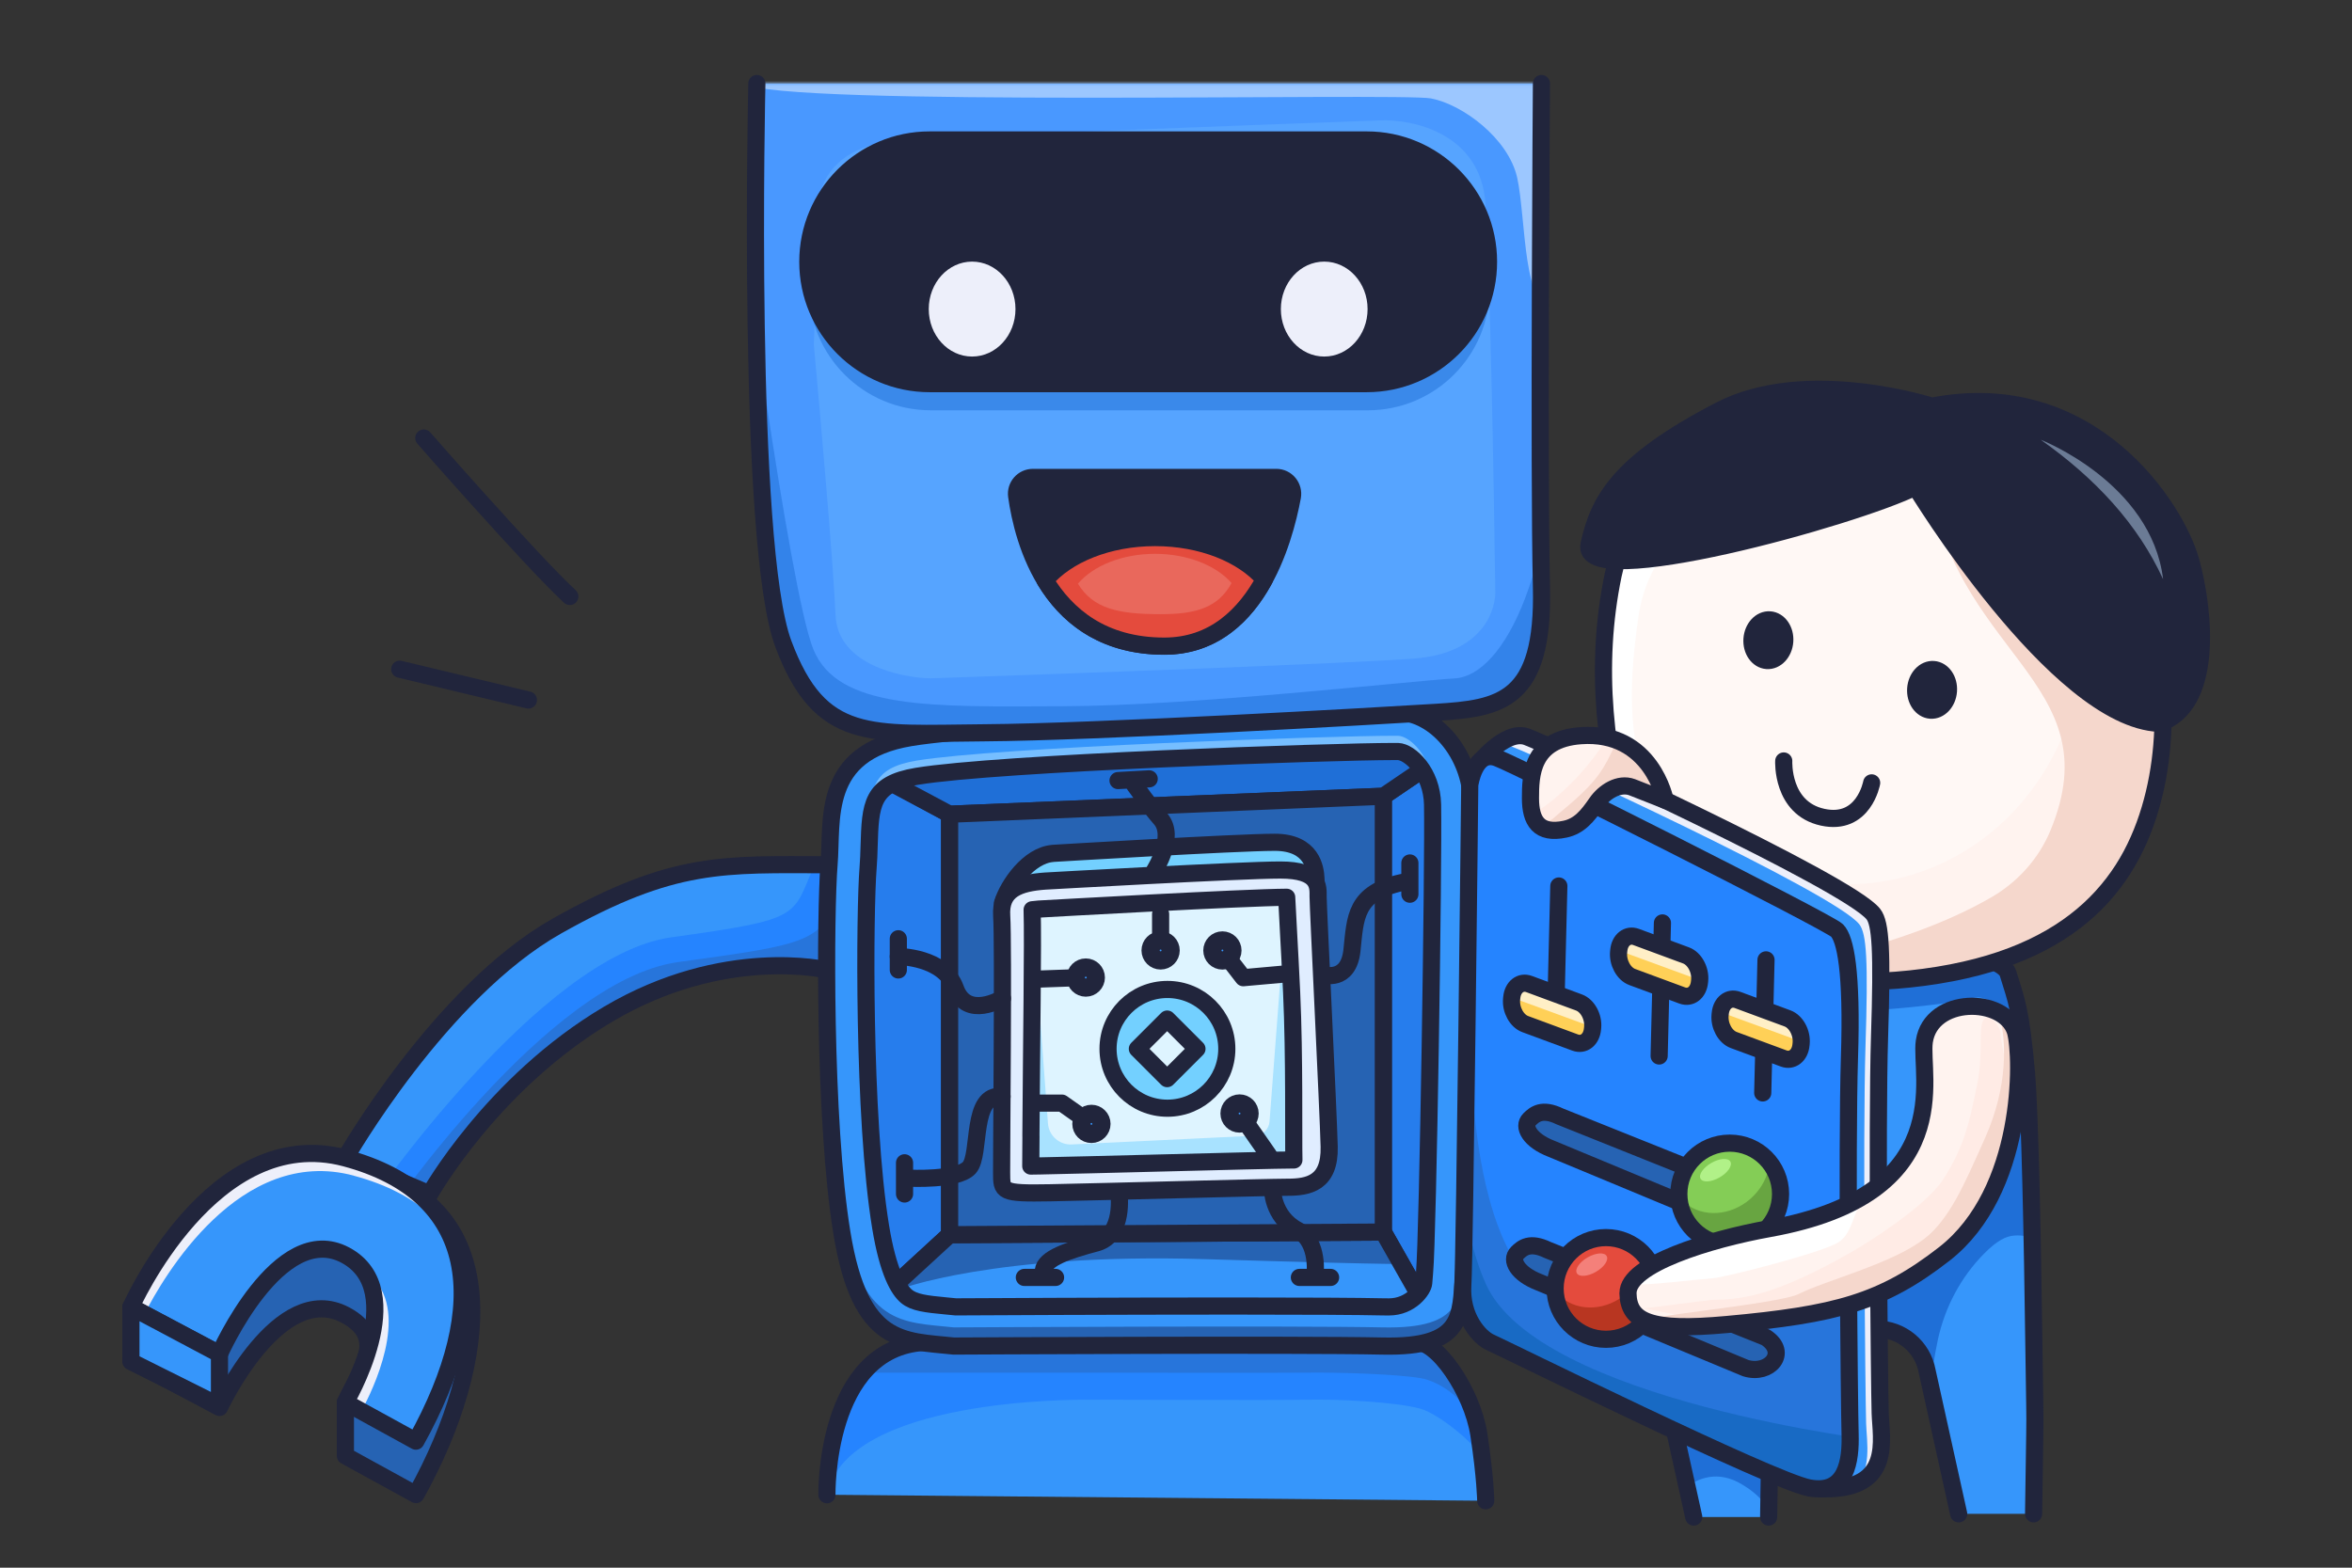 <svg width="480" height="320" viewBox="0 0 480 320" fill="none" xmlns="http://www.w3.org/2000/svg">
<rect x="0" y="0" width="480" height="320" fill="#333333" stroke="none"/>
<g clip-path="url(#clip0_302_2245)">
<path d="M415.02 309.01L415.26 292.72C415.33 287.51 415.26 288.87 415.08 274.79C414.8 252.74 414.25 226.82 413.56 218.93C412.43 206 411.49 204.19 409.8 198.69C408.11 193.2 371.96 188.16 358.86 198.69C345.76 209.22 342.62 287.87 342.62 287.87L368.25 271.29H382.99C388.05 271.29 392.38 274.9 393.29 279.88L399.73 309.01" fill="#3696FB"/>
<mask id="mask0_302_2245" style="mask-type:luminance" maskUnits="userSpaceOnUse" x="342" y="192" width="74" height="118">
<path d="M415.02 309.01L415.26 292.72C415.33 287.51 415.26 288.87 415.08 274.79C414.8 252.74 414.25 226.82 413.56 218.93C412.43 206 411.49 204.19 409.8 198.69C408.11 193.2 371.96 188.16 358.86 198.69C345.76 209.22 342.62 287.87 342.62 287.87L368.25 271.29H382.99C388.05 271.29 392.38 274.9 393.29 279.88L399.73 309.01" fill="white"/>
</mask>
<g mask="url(#mask0_302_2245)">
<path d="M361.7 200.22C357.16 197.81 353.62 192.56 352.41 190.25C351.25 188.29 353.46 190.25 354.95 190.25C356.44 190.25 370.09 198.95 377.55 200.22C384.96 201.49 397.87 194.98 401.21 193.29L401.28 193.25C404.5 191.62 410.57 185.13 412.89 182.11C414.75 179.7 415.64 181.1 415.86 182.11L415.29 207.76C413.23 209.54 406.12 202.73 402.92 203.66C398.92 204.82 386.84 206.01 381.56 206.24C376.27 206.47 367.37 203.22 361.7 200.21V200.22Z" fill="#1F6FD7"/>
<path d="M390.63 284.93C386.29 285.62 372.89 267.89 370.97 266.98C369.25 266.28 371.72 266.46 372.79 265.71C373.86 264.96 384.38 258.66 390.3 255.77C396.18 252.91 405.65 247.41 407.28 244.65L407.31 244.59C408.88 241.93 410.28 234.68 410.58 231.56C410.82 229.07 412.09 229.54 412.7 230.08L416.35 239.86C415.68 242.04 418.83 250.41 416.97 252.61C412.01 252.61 410.33 250.42 404.91 255.9C400.15 260.72 396.91 266.86 395.48 273.48C394.05 280.1 394.37 284.32 390.62 284.92L390.63 284.93Z" fill="#1F6FD7"/>
</g>
<path d="M415.02 309.01L415.26 292.72C415.33 287.51 415.26 288.87 415.08 274.79C414.8 252.74 414.25 226.82 413.56 218.93C412.43 206 411.49 204.19 409.8 198.69C408.11 193.2 371.96 188.16 358.86 198.69C345.76 209.22 342.62 287.87 342.62 287.87L368.25 271.29H382.99C388.05 271.29 392.38 274.9 393.29 279.88L399.73 309.01" stroke="#21253C" stroke-width="3.5" stroke-linecap="round" stroke-linejoin="round"/>
<path d="M360.95 309.66L361.19 293.37C361.26 288.16 361.19 289.52 361.01 275.44C361.01 275.03 361 274.62 360.99 274.21C353.54 274.91 346.06 276.29 338.95 279.44C339.05 279.8 339.15 280.16 339.22 280.53L345.66 309.66" fill="#3696FB"/>
<mask id="mask1_302_2245" style="mask-type:luminance" maskUnits="userSpaceOnUse" x="338" y="274" width="24" height="36">
<path d="M360.95 309.66L361.19 293.37C361.26 288.16 361.19 289.52 361.01 275.44C361.01 275.03 361 274.62 360.99 274.21C353.54 274.91 346.06 276.29 338.95 279.44C339.05 279.8 339.15 280.16 339.22 280.53L345.66 309.66" fill="white"/>
</mask>
<g mask="url(#mask1_302_2245)">
<path d="M335.84 306.9C332.8 303.73 325.93 284.66 325.58 282.57C325.17 280.76 326.44 282.89 327.66 283.34C328.88 283.79 340.06 288.84 345.81 292.06C351.51 295.26 361.43 299.91 364.63 299.67H364.7C367.78 299.44 374.53 296.46 377.26 294.92C379.44 293.69 379.79 295.01 379.68 295.82L373.73 304.39C371.55 305.08 366.78 309.92 363.91 309.63C360.32 309.28 361.34 306.14 354.73 302.56C344.71 297.48 339.64 310.84 335.84 306.88V306.9Z" fill="#1F6FD7"/>
</g>
<path d="M360.95 309.66L361.19 293.37C361.26 288.16 361.19 289.52 361.01 275.44C361.01 275.03 361 274.62 360.99 274.21C353.54 274.91 346.06 276.29 338.95 279.44C339.05 279.8 339.15 280.16 339.22 280.53L345.66 309.66" stroke="#21253C" stroke-width="3.5" stroke-linecap="round" stroke-linejoin="round"/>
<path d="M353.49 92.77C353.49 92.77 333.07 98.77 329.22 117.35C325.37 135.92 327.37 154.44 333.18 174.02C338.99 193.6 362.11 203.53 392.62 199.49C424.11 195.32 435.48 179.25 439.63 161.98C443.77 144.72 440.22 126.55 435.49 109.56C430.75 92.58 380.73 80.9 353.5 92.76L353.49 92.77Z" fill="#FFF3EF"/>
<mask id="mask2_302_2245" style="mask-type:luminance" maskUnits="userSpaceOnUse" x="327" y="87" width="115" height="114">
<path d="M353.49 92.77C353.49 92.77 333.07 98.77 329.22 117.35C325.37 135.92 327.37 154.44 333.18 174.02C338.99 193.6 362.11 203.53 392.62 199.49C424.11 195.32 435.48 179.25 439.63 161.98C443.77 144.72 440.22 126.55 435.49 109.56C430.75 92.58 380.73 80.9 353.5 92.76L353.49 92.77Z" fill="white"/>
</mask>
<g mask="url(#mask2_302_2245)">
<path opacity="0.4" d="M376.88 180.51C403.384 180.51 424.87 157.99 424.87 130.21C424.87 102.43 403.384 79.91 376.88 79.91C350.376 79.91 328.89 102.43 328.89 130.21C328.89 157.99 350.376 180.51 376.88 180.51Z" fill="white"/>
<path d="M406.44 183.131C396.91 188.681 385.56 192.231 378.96 194.001C377.56 206.311 415.85 193.001 422.99 187.091C430.13 181.181 441.73 163.681 442.4 141.451C443.07 119.221 434.81 104.801 432.64 101.061C430.47 97.32 432.64 107.391 434.81 114.291C436.98 121.191 397.58 83.701 393.52 95.77C397.6 133.521 431.34 138.711 418.42 169.611C416.04 175.301 411.78 180.021 406.45 183.131H406.44Z" fill="#F5D7CC"/>
<path d="M382.96 86.721C388.26 83.52 385.17 81.891 382.96 81.481C376.06 81.481 355.3 89.88 345.45 95.24C335.61 100.61 331.72 110.44 326.22 125.84C320.73 141.24 329.62 164.67 330.62 166.62C331.62 168.56 340.37 172.68 336.27 161.28C332.17 149.88 332.48 139.1 334.38 125.85C336.27 112.6 345.74 106.13 351.73 100.59C357.72 95.04 376.34 90.731 382.96 86.721Z" fill="white"/>
</g>
<path d="M353.49 92.77C353.49 92.77 333.07 98.77 329.22 117.35C325.37 135.92 327.37 154.44 333.18 174.02C338.99 193.6 362.11 203.53 392.62 199.49C424.11 195.32 435.48 179.25 439.63 161.98C443.77 144.72 440.22 126.55 435.49 109.56C430.75 92.58 380.73 80.9 353.5 92.76L353.49 92.77Z" stroke="#21253C" stroke-width="3.5" stroke-linecap="round" stroke-linejoin="round"/>
<path d="M394.29 82.92C394.29 82.92 368.63 74.61 351.01 83.74C330.3 94.47 326.26 102.2 324.3 111.1C322.05 121.29 378.79 105.48 390.93 99.37C390.93 99.37 419.66 146.79 440.65 147.65C451.58 144.16 450.09 125.51 447.14 114.66C444.19 103.81 426.81 76.56 394.28 82.91L394.29 82.92Z" fill="#21253C" stroke="#21253C" stroke-width="3.5" stroke-linecap="round" stroke-linejoin="round"/>
<path d="M364.232 130.919C364.398 128.628 363.036 126.662 361.191 126.529C359.345 126.396 357.715 128.145 357.55 130.437C357.384 132.728 358.746 134.694 360.592 134.827C362.437 134.96 364.067 133.211 364.232 130.919Z" fill="#21253C" stroke="#21253C" stroke-width="3.5" stroke-linecap="round" stroke-linejoin="round"/>
<path d="M397.642 141.056C397.808 138.764 396.446 136.799 394.601 136.666C392.755 136.532 391.125 138.282 390.96 140.573C390.794 142.865 392.156 144.831 394.001 144.964C395.847 145.097 397.477 143.348 397.642 141.056Z" fill="#21253C" stroke="#21253C" stroke-width="3.5" stroke-linecap="round" stroke-linejoin="round"/>
<path d="M364.03 155.33C364.03 155.33 363.53 164.96 371.95 166.81C380.37 168.66 381.97 159.8 381.97 159.8" stroke="#21253C" stroke-width="3.5" stroke-linecap="round" stroke-linejoin="round"/>
<path d="M416.47 89.76C416.47 89.76 439.05 98.53 441.45 118.23C436.27 106.95 427.63 97.64 416.47 89.76Z" fill="#6B7B95"/>
<path d="M70.48 236.37C70.48 236.37 89.81 202.47 113.66 189.02C137.51 175.57 147.64 176.48 169.19 176.51L168.76 198C168.76 198 147.84 192.98 124.13 207.01C100.41 221.04 87.71 243.73 87.71 243.73L70.49 236.38L70.48 236.37Z" fill="#3696FB"/>
<mask id="mask3_302_2245" style="mask-type:luminance" maskUnits="userSpaceOnUse" x="70" y="176" width="100" height="68">
<path d="M70.48 236.37C70.48 236.37 89.81 202.47 113.66 189.02C137.51 175.57 147.64 176.48 169.19 176.51L168.76 198C168.76 198 147.84 192.98 124.13 207.01C100.41 221.04 87.71 243.73 87.71 243.73L70.49 236.38L70.48 236.37Z" fill="white"/>
</mask>
<g mask="url(#mask3_302_2245)">
<path d="M75.33 245.82C75.33 245.82 110.16 195.06 136.98 191.33C163.8 187.6 161.65 187.26 166.2 176.5C170.74 165.74 176.7 215.61 176.7 215.61L113.16 234.58L96.26 250.83L75.33 245.82Z" fill="#2584FF"/>
<path d="M78.59 248.61C78.59 248.61 111.53 200.12 138.35 196.39C165.17 192.67 167.47 192.49 172.02 181.72C176.56 170.96 179.96 218.39 179.96 218.39L116.42 237.36L99.52 253.61L78.59 248.6V248.61Z" fill="#2775DB"/>
</g>
<path d="M70.48 236.37C70.48 236.37 89.81 202.47 113.66 189.02C137.51 175.57 147.64 176.48 169.19 176.51L168.76 198C168.76 198 147.84 192.98 124.13 207.01C100.41 221.04 87.71 243.73 87.71 243.73L70.49 236.38L70.48 236.37Z" stroke="#21253C" stroke-width="3.5" stroke-linecap="round" stroke-linejoin="round"/>
<path d="M26.72 277.7C26.72 277.7 48.32 232.28 75.43 239.53C102.54 246.79 100.42 277.13 84.89 305.08L70.49 297.17V286.25C73.38 279.85 79.21 273.09 70.49 268.43C56.94 261.18 44.8 287.29 44.8 287.29L26.73 277.69L26.72 277.7Z" fill="#2663B3" stroke="#21253C" stroke-width="3.5" stroke-linecap="round" stroke-linejoin="round"/>
<path d="M26.72 266.781C26.72 266.781 43.38 229.111 70.48 236.371C97.59 243.631 100.41 266.221 84.88 294.171L70.48 286.261C70.48 286.261 84.03 263.451 70.48 256.201C56.93 248.951 44.79 276.381 44.79 276.381L26.72 266.781Z" fill="#3696FB"/>
<mask id="mask4_302_2245" style="mask-type:luminance" maskUnits="userSpaceOnUse" x="26" y="235" width="69" height="60">
<path d="M26.72 266.781C26.72 266.781 43.38 229.111 70.48 236.371C97.59 243.631 100.41 266.221 84.88 294.171L70.48 286.261C70.48 286.261 84.03 263.451 70.48 256.201C56.93 248.951 44.79 276.381 44.79 276.381L26.72 266.781Z" fill="white"/>
</mask>
<g mask="url(#mask4_302_2245)">
<path d="M72.18 239.981C79.13 241.841 84.48 244.721 88.34 248.431C84.56 242.521 78.04 238.071 68.51 235.521C41.4 228.261 24.75 265.931 24.75 265.931L29.39 268.391C33.3 260.701 48.88 233.731 72.19 239.971L72.18 239.981Z" fill="#EDEFFA"/>
<path d="M74.55 259.551C78.72 269.071 69.63 284.381 69.63 284.381L74.32 286.961C77.08 281.591 83.91 266.081 74.55 259.551Z" fill="#EDEFFA"/>
</g>
<path d="M26.72 266.781C26.72 266.781 43.38 229.111 70.48 236.371C97.59 243.631 100.41 266.221 84.88 294.171L70.48 286.261C70.48 286.261 84.03 263.451 70.48 256.201C56.93 248.951 44.79 276.381 44.79 276.381L26.72 266.781Z" stroke="#21253C" stroke-width="3.5" stroke-linecap="round" stroke-linejoin="round"/>
<path d="M26.72 277.93V266.78L44.79 276.38V286.96L26.72 277.93Z" fill="#3696FB" stroke="#21253C" stroke-width="3.5" stroke-linecap="round" stroke-linejoin="round"/>
<path d="M168.76 305.11C168.76 305.11 168.23 275.23 188.53 274.02C208.83 272.81 284.22 274.84 288.66 274.02C293.1 273.2 300.48 284.07 301.81 292.83C303.14 301.6 303.21 306.34 303.21 306.34" fill="#3696FB"/>
<mask id="mask5_302_2245" style="mask-type:luminance" maskUnits="userSpaceOnUse" x="168" y="273" width="136" height="34">
<path d="M168.76 305.11C168.76 305.11 168.23 275.23 188.53 274.02C208.83 272.81 284.22 274.84 288.66 274.02C293.1 273.2 300.48 284.07 301.81 292.83C303.14 301.6 303.21 306.34 303.21 306.34" fill="white"/>
</mask>
<g mask="url(#mask5_302_2245)">
<path d="M266.85 285.71C261.06 285.85 225.07 285.71 222.09 285.71C219.7 285.71 172.8 285.35 168.76 305.11L173.47 279.24L250 278.26L287.63 279.12C290.32 279.12 296.08 280.27 297.59 284.88C299.48 290.64 304.9 300.13 302.52 298.02C302.23 295.68 293.93 288.67 289.85 287.54C284.76 286.13 272.64 285.57 266.85 285.71Z" fill="#2584FF"/>
<path d="M266.85 280.189C261.06 280.269 225.07 280.189 222.09 280.189H173.47V272.109L250 275.689L288.67 274.019C291.36 274.019 296.08 276.909 297.59 279.689C299.48 283.169 300.88 288.249 298.5 286.979C298.21 285.559 293.93 281.979 289.85 281.299C284.76 280.449 272.64 280.109 266.85 280.189Z" fill="#2775DB"/>
</g>
<path d="M168.76 305.11C168.76 305.11 168.23 275.23 188.53 274.02C208.83 272.81 284.22 274.84 288.66 274.02C293.1 273.2 300.48 284.07 301.81 292.83C303.14 301.6 303.21 306.34 303.21 306.34" stroke="#21253C" stroke-width="3.5" stroke-linecap="round" stroke-linejoin="round"/>
<path d="M193.8 166.201V252.041L179.96 264.751C179.96 264.751 172.62 243.011 173.75 226.631C174.88 210.251 172.64 166.421 175.16 159.821C177.68 153.221 179.96 158.581 179.96 158.581L193.8 166.201Z" fill="#267DED" stroke="#21253C" stroke-width="3.5" stroke-linecap="round" stroke-linejoin="round"/>
<path d="M282.31 162.53V251.49L292.39 269.26C292.39 269.26 297.14 239.33 296.01 222.95C294.88 206.57 298.53 168.85 296.01 162.24C293.49 155.64 294.13 154.5 294.13 154.5L282.31 162.52V162.53Z" fill="#267DED" stroke="#21253C" stroke-width="3.5" stroke-linecap="round" stroke-linejoin="round"/>
<path d="M176.7 157.08L193.8 166.2L282.31 162.53L292.39 155.69C292.39 155.69 291.77 148.79 283.3 148.6C274.83 148.41 184.85 153.4 184.85 153.4L176.7 157.08Z" fill="#1F6FD7" stroke="#21253C" stroke-width="3.5" stroke-linecap="round" stroke-linejoin="round"/>
<path d="M179.96 264.74L193.8 252.03L282.31 251.49L292.39 269.26L189 270.01L179.96 264.74Z" fill="#3696FB"/>
<mask id="mask6_302_2245" style="mask-type:luminance" maskUnits="userSpaceOnUse" x="179" y="251" width="114" height="20">
<path d="M179.96 264.74L193.8 252.03L282.31 251.49L292.39 269.26L189 270.01L179.96 264.74Z" fill="white"/>
</mask>
<g mask="url(#mask6_302_2245)">
<path d="M183.33 263.241C183.33 263.241 202.82 255.711 245.94 257.021C289.06 258.331 287.94 257.971 287.94 257.971L279.78 248.291L202.73 247.561L189.8 249.411L182.04 255.141L183.32 263.241" fill="#2663B3"/>
</g>
<path d="M179.96 264.74L193.8 252.03L282.31 251.49L292.39 269.26L189 270.01L179.96 264.74Z" stroke="#21253C" stroke-width="3.5" stroke-linecap="round" stroke-linejoin="round"/>
<path d="M300.36 164.06C300.15 153.5 292.62 145.59 285.52 145.41C278.41 145.23 204.2 147.52 185.8 150.57C167.4 153.62 169.94 167.48 169.19 176.51C168.44 185.54 168.06 228.84 171.83 251.74C175.59 274.64 184.25 273.64 194.65 274.76C194.65 274.76 265.19 274.38 282.13 274.76C299.07 275.14 297.94 268.36 298.69 260.45C299.44 252.54 300.57 174.61 300.36 164.05V164.06ZM290.73 259.7C290.66 260.45 290.6 261.19 290.55 261.91C290.45 263.22 287.92 266.77 283.45 266.77C283.08 266.77 282.7 266.77 282.31 266.76C277.26 266.65 267.03 266.59 251.92 266.59C227.94 266.59 198.97 266.73 195.05 266.76C194.39 266.69 193.74 266.63 193.09 266.57C188.96 266.18 186.54 265.9 185 264.61C183.44 263.31 181.25 259.79 179.72 250.44C176.06 228.2 176.48 185.37 177.16 177.17C177.28 175.7 177.33 174.19 177.37 172.74C177.63 164.26 177.76 160.01 187.1 158.46C203.56 155.73 271.77 153.4 284.45 153.4C284.81 153.4 285.09 153.4 285.31 153.4C287.72 153.46 292.23 157.62 292.36 164.22C292.59 175.6 291.41 252.49 290.73 259.69V259.7Z" fill="#3696FB"/>
<mask id="mask7_302_2245" style="mask-type:luminance" maskUnits="userSpaceOnUse" x="168" y="145" width="133" height="130">
<path d="M300.36 164.06C300.15 153.5 292.62 145.59 285.52 145.41C278.41 145.23 204.2 147.52 185.8 150.57C167.4 153.62 169.94 167.48 169.19 176.51C168.44 185.54 168.06 228.84 171.83 251.74C175.59 274.64 184.25 273.64 194.65 274.76C194.65 274.76 265.19 274.38 282.13 274.76C299.07 275.14 297.94 268.36 298.69 260.45C299.44 252.54 300.57 174.61 300.36 164.05V164.06ZM290.73 259.7C290.66 260.45 290.6 261.19 290.55 261.91C290.45 263.22 287.92 266.77 283.45 266.77C283.08 266.77 282.7 266.77 282.31 266.76C277.26 266.65 267.03 266.59 251.92 266.59C227.94 266.59 198.97 266.73 195.05 266.76C194.39 266.69 193.74 266.63 193.09 266.57C188.96 266.18 186.54 265.9 185 264.61C183.44 263.31 181.25 259.79 179.72 250.44C176.06 228.2 176.48 185.37 177.16 177.17C177.28 175.7 177.33 174.19 177.37 172.74C177.63 164.26 177.76 160.01 187.1 158.46C203.56 155.73 271.77 153.4 284.45 153.4C284.81 153.4 285.09 153.4 285.31 153.4C287.72 153.46 292.23 157.62 292.36 164.22C292.59 175.6 291.41 252.49 290.73 259.69V259.7Z" fill="white"/>
</mask>
<g mask="url(#mask7_302_2245)">
<path d="M292.36 161.01C292.23 154.41 287.72 150.25 285.31 150.19C285.1 150.19 284.81 150.19 284.45 150.19C271.76 150.19 203.55 152.52 187.1 155.25C177.75 156.8 177.62 161.05 177.37 169.53C177.33 170.99 177.28 172.49 177.16 173.96C176.89 177.16 176.67 185.62 176.71 196.06C176.74 187.88 176.94 181.46 177.16 178.77C177.28 177.3 177.33 175.79 177.37 174.34C177.63 165.86 177.76 161.61 187.1 160.06C203.56 157.33 271.77 155 284.45 155C284.81 155 285.09 155 285.31 155C287.72 155.06 292.23 159.22 292.36 165.82C292.37 166.4 292.38 167.15 292.38 168.04C292.39 164.85 292.38 162.42 292.36 161.01Z" fill="#76BEFF"/>
<path d="M298.69 256.64C297.94 264.55 299.07 271.32 282.13 270.95C265.19 270.57 194.65 270.95 194.65 270.95C184.25 269.82 175.59 270.83 171.83 247.93C169.53 233.91 168.77 212.26 168.71 195.5C168.64 212.73 169.3 237.34 171.83 252.75C175.59 275.65 184.25 274.65 194.65 275.77C194.65 275.77 265.19 275.39 282.13 275.77C299.07 276.15 297.94 269.37 298.69 261.46C299.41 253.92 300.47 182.65 300.38 166.94C300.3 188.9 299.35 249.71 298.69 256.65V256.64Z" fill="#2663B3"/>
</g>
<path d="M300.36 164.06C300.15 153.5 292.62 145.59 285.52 145.41C278.41 145.23 204.2 147.52 185.8 150.57C167.4 153.62 169.94 167.48 169.19 176.51C168.44 185.54 168.06 228.84 171.83 251.74C175.59 274.64 184.25 273.64 194.65 274.76C194.65 274.76 265.19 274.38 282.13 274.76C299.07 275.14 297.94 268.36 298.69 260.45C299.44 252.54 300.57 174.61 300.36 164.05V164.06ZM290.73 259.7C290.66 260.45 290.6 261.19 290.55 261.91C290.45 263.22 287.92 266.77 283.45 266.77C283.08 266.77 282.7 266.77 282.31 266.76C277.26 266.65 267.03 266.59 251.92 266.59C227.94 266.59 198.97 266.73 195.05 266.76C194.39 266.69 193.74 266.63 193.09 266.57C188.96 266.18 186.54 265.9 185 264.61C183.44 263.31 181.25 259.79 179.72 250.44C176.06 228.2 176.48 185.37 177.16 177.17C177.28 175.7 177.33 174.19 177.37 172.74C177.63 164.26 177.76 160.01 187.1 158.46C203.56 155.73 271.77 153.4 284.45 153.4C284.81 153.4 285.09 153.4 285.31 153.4C287.72 153.46 292.23 157.62 292.36 164.22C292.59 175.6 291.41 252.49 290.73 259.69V259.7Z" stroke="#21253C" stroke-width="3.5" stroke-linecap="round" stroke-linejoin="round"/>
<path d="M193.8 166.2L282.31 162.53V251.49L193.8 252.03V166.2Z" fill="#2663B3" stroke="#21253C" stroke-width="3.5" stroke-linecap="round" stroke-linejoin="round"/>
<path d="M214.88 174.201C209.92 174.581 205.72 180.671 204.59 184.341C204.94 189.801 206.5 229.731 206.53 233.681C206.56 237.631 206.38 238.011 215.96 237.821C225.54 237.631 254.12 242.291 258.02 242.291C261.92 242.291 270.27 238.991 270.09 231.461C269.91 223.931 268.67 182.071 268.56 179.331C268.47 177.261 267.78 171.931 260.15 171.931C252.52 171.931 214.89 174.191 214.89 174.191L214.88 174.201Z" fill="#73D0FF" stroke="#21253C" stroke-width="3.5" stroke-linecap="round" stroke-linejoin="round"/>
<path d="M213.27 179.85C208.01 180.23 204.06 181.54 204.43 187C204.8 192.46 204.38 235.38 204.41 239.33C204.43 243.28 204.25 243.66 214.41 243.47C224.57 243.28 258.65 242.34 262.79 242.34C266.93 242.34 271.45 241.59 271.26 234.06C271.07 226.53 269 185.12 269 183.05C269 180.98 269.38 177.59 261.28 177.59C253.18 177.59 213.27 179.85 213.27 179.85Z" fill="#E0EDFF" stroke="#21253C" stroke-width="3.5" stroke-linecap="round" stroke-linejoin="round"/>
<path d="M210.39 231.92C210.51 212.76 210.84 192.28 210.64 185.7C211.01 185.65 211.47 185.6 212.02 185.56C213.9 185.45 254.07 183.19 262.59 183.15C262.71 186.14 263.16 193.17 263.6 202.59C264.21 215.81 263.95 232.23 264.06 236.7C264.06 236.73 264.06 236.76 264.06 236.78C263.91 236.78 263.74 236.78 263.56 236.78C261.03 236.78 249.17 237.08 236.61 237.4C227 237.64 217.06 237.9 212.3 237.99C211.6 238 210.96 238.01 210.36 238.02C210.36 236.35 210.38 234.27 210.4 231.91L210.39 231.92Z" fill="#DEF4FF"/>
<mask id="mask8_302_2245" style="mask-type:luminance" maskUnits="userSpaceOnUse" x="210" y="183" width="55" height="56">
<path d="M210.39 231.92C210.51 212.76 210.84 192.28 210.64 185.7C211.01 185.65 211.47 185.6 212.02 185.56C213.9 185.45 254.07 183.19 262.59 183.15C262.71 186.14 263.16 193.17 263.6 202.59C264.21 215.81 263.95 232.23 264.06 236.7C264.06 236.73 264.06 236.76 264.06 236.78C263.91 236.78 263.74 236.78 263.56 236.78C261.03 236.78 249.17 237.08 236.61 237.4C227 237.64 217.06 237.9 212.3 237.99C211.6 238 210.96 238.01 210.36 238.02C210.36 236.35 210.38 234.27 210.4 231.91L210.39 231.92Z" fill="white"/>
</mask>
<g mask="url(#mask8_302_2245)">
<path opacity="0.5" d="M210.63 185.7L213.87 229.33C214.06 231.83 216.2 233.72 218.7 233.61L256.13 231.82C257.7 231.75 258.97 230.51 259.09 228.94L262.57 183.15L267.9 241.45L214.4 243.47L205.59 241.21L210.62 185.7" fill="#73D0FF"/>
</g>
<path d="M210.39 231.92C210.51 212.76 210.84 192.28 210.64 185.7C211.01 185.65 211.47 185.6 212.02 185.56C213.9 185.45 254.07 183.19 262.59 183.15C262.71 186.14 263.16 193.17 263.6 202.59C264.21 215.81 263.95 232.23 264.06 236.7C264.06 236.73 264.06 236.76 264.06 236.78C263.91 236.78 263.74 236.78 263.56 236.78C261.03 236.78 249.17 237.08 236.61 237.4C227 237.64 217.06 237.9 212.3 237.99C211.6 238 210.96 238.01 210.36 238.02C210.36 236.35 210.38 234.27 210.4 231.91L210.39 231.92Z" stroke="#21253C" stroke-width="3.5" stroke-linecap="round" stroke-linejoin="round"/>
<path d="M236.86 194V186.59" stroke="#21253C" stroke-width="3.5" stroke-linecap="round" stroke-linejoin="round"/>
<path d="M220.72 199.54L212.28 199.84" stroke="#21253C" stroke-width="3.5" stroke-linecap="round" stroke-linejoin="round"/>
<path d="M211.21 225.17H216.72L222.74 229.41" stroke="#21253C" stroke-width="3.5" stroke-linecap="round" stroke-linejoin="round"/>
<path d="M258.89 235.781L253.2 227.601" stroke="#21253C" stroke-width="3.5" stroke-linecap="round" stroke-linejoin="round"/>
<path d="M262.1 198.821L253.73 199.571L249.47 194.061" stroke="#21253C" stroke-width="3.5" stroke-linecap="round" stroke-linejoin="round"/>
<path d="M221.59 201.401C222.617 201.401 223.45 200.568 223.45 199.541C223.45 198.513 222.617 197.681 221.59 197.681C220.563 197.681 219.73 198.513 219.73 199.541C219.73 200.568 220.563 201.401 221.59 201.401Z" fill="#3696FB" stroke="#21253C" stroke-width="4.09" stroke-linecap="round" stroke-linejoin="round"/>
<path d="M236.86 195.861C237.887 195.861 238.72 195.028 238.72 194.001C238.72 192.973 237.887 192.141 236.86 192.141C235.833 192.141 235 192.973 235 194.001C235 195.028 235.833 195.861 236.86 195.861Z" fill="#3696FB" stroke="#21253C" stroke-width="4.09" stroke-linecap="round" stroke-linejoin="round"/>
<path d="M249.47 195.87C250.497 195.87 251.33 195.038 251.33 194.01C251.33 192.983 250.497 192.15 249.47 192.15C248.443 192.15 247.61 192.983 247.61 194.01C247.61 195.038 248.443 195.87 249.47 195.87Z" fill="#3696FB" stroke="#21253C" stroke-width="4.09" stroke-linecap="round" stroke-linejoin="round"/>
<path d="M252.97 229.151C253.997 229.151 254.83 228.318 254.83 227.291C254.83 226.263 253.997 225.431 252.97 225.431C251.943 225.431 251.11 226.263 251.11 227.291C251.11 228.318 251.943 229.151 252.97 229.151Z" fill="#3696FB" stroke="#21253C" stroke-width="4.09" stroke-linecap="round" stroke-linejoin="round"/>
<path d="M222.74 231.271C223.767 231.271 224.6 230.438 224.6 229.411C224.6 228.384 223.767 227.551 222.74 227.551C221.713 227.551 220.88 228.384 220.88 229.411C220.88 230.438 221.713 231.271 222.74 231.271Z" fill="#3696FB" stroke="#21253C" stroke-width="4.09" stroke-linecap="round" stroke-linejoin="round"/>
<path d="M185.47 240.491C185.47 240.491 195.35 241.011 197.8 238.371C200.25 235.731 198.01 222.981 204.5 223.831" stroke="#21253C" stroke-width="3.5" stroke-linecap="round" stroke-linejoin="round"/>
<path d="M183.33 195.25C183.33 195.25 192.66 195.25 194.98 201.74C197.3 208.23 204.58 203.79 204.58 203.79" stroke="#21253C" stroke-width="3.5" stroke-linecap="round" stroke-linejoin="round"/>
<path d="M231.54 160.23C231.54 160.23 234.8 164.81 236.86 167.15C240 170.73 235.68 177.59 235.68 177.59" stroke="#21253C" stroke-width="3.5" stroke-linecap="round" stroke-linejoin="round"/>
<path d="M270.09 198.95C270.09 198.95 275.2 200.63 275.91 193.99C276.62 187.35 276.42 182.25 286.16 180.13" stroke="#21253C" stroke-width="3.5" stroke-linecap="round" stroke-linejoin="round"/>
<path d="M259.66 242.511C259.66 242.511 259.58 248.341 264.84 251.111C269.31 253.461 268.37 260.521 268.37 260.521" stroke="#21253C" stroke-width="3.5" stroke-linecap="round" stroke-linejoin="round"/>
<path d="M228.35 243.511C228.35 243.511 229.58 252.141 223.79 253.701C218 255.251 213.2 256.811 212.92 259.351" stroke="#21253C" stroke-width="3.5" stroke-linecap="round" stroke-linejoin="round"/>
<path d="M183.33 191.62V197.99" stroke="#21253C" stroke-width="3.5" stroke-linecap="round" stroke-linejoin="round"/>
<path d="M184.6 237.351V243.721" stroke="#21253C" stroke-width="3.5" stroke-linecap="round" stroke-linejoin="round"/>
<path d="M209.05 260.75H215.42" stroke="#21253C" stroke-width="3.5" stroke-linecap="round" stroke-linejoin="round"/>
<path d="M265.18 260.75H271.55" stroke="#21253C" stroke-width="3.5" stroke-linecap="round" stroke-linejoin="round"/>
<path d="M287.73 182.53V176.15" stroke="#21253C" stroke-width="3.5" stroke-linecap="round" stroke-linejoin="round"/>
<path d="M234.53 158.98L228.17 159.33" stroke="#21253C" stroke-width="3.5" stroke-linecap="round" stroke-linejoin="round"/>
<path d="M238.25 226.21C244.944 226.21 250.37 220.783 250.37 214.09C250.37 207.396 244.944 201.97 238.25 201.97C231.556 201.97 226.13 207.396 226.13 214.09C226.13 220.783 231.556 226.21 238.25 226.21Z" fill="#73D0FF" stroke="#21253C" stroke-width="3.5" stroke-linecap="round" stroke-linejoin="round"/>
<path d="M238.197 208.011L232.116 214.092L238.197 220.173L244.278 214.092L238.197 208.011Z" fill="#DEF4FF" stroke="#21253C" stroke-width="3.5" stroke-linecap="round" stroke-linejoin="round"/>
<path d="M301.27 156.37C301.27 156.37 307.07 148.75 311.58 150.39C316.09 152.03 377.28 180.13 382.32 186.59C383.8 188.48 384.15 193.91 383.58 211.66C383.01 229.41 383.55 283.09 383.71 288.44C383.87 293.79 386.34 304.02 372.41 303.9C364.66 303.83 312.57 270.72 310.31 269.74C308.05 268.76 304.27 264.49 304.66 258.15C305.06 251.81 301.26 156.37 301.26 156.37H301.27Z" fill="#3696FB"/>
<mask id="mask9_302_2245" style="mask-type:luminance" maskUnits="userSpaceOnUse" x="301" y="150" width="83" height="154">
<path d="M301.27 156.37C301.27 156.37 307.07 148.75 311.58 150.39C316.09 152.03 377.28 180.13 382.32 186.59C383.8 188.48 384.15 193.91 383.58 211.66C383.01 229.41 383.55 283.09 383.71 288.44C383.87 293.79 386.34 304.02 372.41 303.9C364.66 303.83 312.57 270.72 310.31 269.74C308.05 268.76 304.27 264.49 304.66 258.15C305.06 251.81 301.26 156.37 301.26 156.37H301.27Z" fill="white"/>
</mask>
<g mask="url(#mask9_302_2245)">
<path d="M382.65 289.39C382.49 284.04 381.96 230.36 382.52 212.61C383.08 194.86 382.73 189.44 381.26 187.54C376.22 181.09 315.04 152.99 310.52 151.34C308.58 150.63 306.4 151.64 304.55 153.01C305.93 152.31 307.37 151.98 308.71 152.47C313.23 154.11 374.41 182.21 379.45 188.67C380.93 190.56 381.28 195.99 380.71 213.74C380.15 231.49 380.68 285.17 380.84 290.52C380.95 294.25 382.18 300.35 378.19 303.67C384.32 300.84 382.77 293.6 382.65 289.39Z" fill="#EDEFFA"/>
</g>
<path d="M301.27 156.37C301.27 156.37 307.07 148.75 311.58 150.39C316.09 152.03 377.28 180.13 382.32 186.59C383.8 188.48 384.15 193.91 383.58 211.66C383.01 229.41 383.55 283.09 383.71 288.44C383.87 293.79 386.34 304.02 372.41 303.9C364.66 303.83 312.57 270.72 310.31 269.74C308.05 268.76 304.27 264.49 304.66 258.15C305.06 251.81 301.26 156.37 301.26 156.37H301.27Z" stroke="#21253C" stroke-width="3.5" stroke-linecap="round" stroke-linejoin="round"/>
<path d="M299.95 160.231C299.95 160.231 300.93 153.041 305.44 154.681C309.95 156.321 373.2 188.211 374.9 189.921C376.6 191.631 378.01 198.201 377.44 215.951C376.87 233.701 377.41 287.381 377.57 292.731C377.73 298.081 376.88 305.141 369.26 303.721C361.64 302.311 306.44 275.011 304.18 274.031C301.92 273.051 298.14 268.781 298.53 262.441C298.93 256.101 299.95 160.241 299.95 160.241V160.231Z" fill="#2584FF"/>
<mask id="mask10_302_2245" style="mask-type:luminance" maskUnits="userSpaceOnUse" x="298" y="154" width="80" height="150">
<path d="M299.95 160.231C299.95 160.231 300.93 153.041 305.44 154.681C309.95 156.321 373.2 188.211 374.9 189.921C376.6 191.631 378.01 198.201 377.44 215.951C376.87 233.701 377.41 287.381 377.57 292.731C377.73 298.081 376.88 305.141 369.26 303.721C361.64 302.311 306.44 275.011 304.18 274.031C301.92 273.051 298.14 268.781 298.53 262.441C298.93 256.101 299.95 160.241 299.95 160.241V160.231Z" fill="white"/>
</mask>
<g mask="url(#mask10_302_2245)">
<path d="M301.27 182.48C301.27 182.48 295.34 235.28 309.24 257.58C319.09 273.38 381.7 260.76 381.7 260.76L385.84 309.02L358.12 312.28L282.32 280.59L298.51 189.93L301.28 182.49L301.27 182.48Z" fill="#2775DB"/>
<path d="M301.23 198.341C301.23 198.341 292.59 238.001 303.21 262.031C313.83 286.061 384.57 294.261 384.57 294.261L385.8 324.871L358.08 328.131L282.28 296.441L298.47 205.781L301.24 198.341H301.23Z" fill="#186AC4"/>
</g>
<path d="M299.95 160.231C299.95 160.231 300.93 153.041 305.44 154.681C309.95 156.321 373.2 188.211 374.9 189.921C376.6 191.631 378.01 198.201 377.44 215.951C376.87 233.701 377.41 287.381 377.57 292.731C377.73 298.081 376.88 305.141 369.26 303.721C361.64 302.311 306.44 275.011 304.18 274.031C301.92 273.051 298.14 268.781 298.53 262.441C298.93 256.101 299.95 160.241 299.95 160.241V160.231Z" stroke="#21253C" stroke-width="3.5" stroke-linecap="round" stroke-linejoin="round"/>
<path d="M358.75 252L316.64 234.5C312.16 232.78 310.67 229.94 312.15 228.48C313.19 227.45 314.72 226.14 318.34 227.89L362.86 245.73" fill="#2663B3"/>
<path d="M358.75 252L316.64 234.5C312.16 232.78 310.67 229.94 312.15 228.48C313.19 227.45 314.72 226.14 318.34 227.89L362.86 245.73" stroke="#21253C" stroke-width="3.5" stroke-linecap="round" stroke-linejoin="round"/>
<path d="M356.25 279.26L314.14 261.76C309.66 260.04 308.17 257.2 309.65 255.74C310.69 254.71 312.22 253.4 315.84 255.15L360.36 272.99C365.11 276.1 361.12 280.75 356.25 279.26Z" fill="#2663B3" stroke="#21253C" stroke-width="3.5" stroke-linecap="round" stroke-linejoin="round"/>
<path d="M317.46 208.011L318.13 180.851" stroke="#21253C" stroke-width="3.5" stroke-linecap="round" stroke-linejoin="round"/>
<path d="M338.6 215.551L339.27 188.391" stroke="#21253C" stroke-width="3.5" stroke-linecap="round" stroke-linejoin="round"/>
<path d="M359.74 223.091L360.41 195.931" stroke="#21253C" stroke-width="3.5" stroke-linecap="round" stroke-linejoin="round"/>
<path d="M327.75 273.38C333.483 273.38 338.13 268.733 338.13 263C338.13 257.267 333.483 252.62 327.75 252.62C322.017 252.62 317.37 257.267 317.37 263C317.37 268.733 322.017 273.38 327.75 273.38Z" fill="#E44B3D"/>
<mask id="mask11_302_2245" style="mask-type:luminance" maskUnits="userSpaceOnUse" x="317" y="252" width="22" height="22">
<path d="M327.75 273.38C333.483 273.38 338.13 268.733 338.13 263C338.13 257.267 333.483 252.62 327.75 252.62C322.017 252.62 317.37 257.267 317.37 263C317.37 268.733 322.017 273.38 327.75 273.38Z" fill="white"/>
</mask>
<g mask="url(#mask11_302_2245)">
<path d="M332 263.98C327.94 267.54 322.27 267.83 318.71 264.86C317.98 267.79 318.53 270.84 320.5 273.09C323.92 276.99 330.29 277 334.72 273.11C339.15 269.22 339.99 262.91 336.57 259.01C336.28 258.68 335.96 258.39 335.63 258.11C335.09 260.26 333.87 262.34 331.99 263.98H332Z" fill="#B83621"/>
<path d="M325.698 259.613C327.377 258.644 328.357 257.199 327.888 256.386C327.419 255.573 325.677 255.7 323.998 256.669C322.319 257.638 321.339 259.083 321.809 259.896C322.278 260.709 324.019 260.583 325.698 259.613Z" fill="#F4807A"/>
</g>
<path d="M327.75 273.38C333.483 273.38 338.13 268.733 338.13 263C338.13 257.267 333.483 252.62 327.75 252.62C322.017 252.62 317.37 257.267 317.37 263C317.37 268.733 322.017 273.38 327.75 273.38Z" stroke="#21253C" stroke-width="3.5" stroke-linecap="round" stroke-linejoin="round"/>
<path d="M353 254.101C358.733 254.101 363.38 249.454 363.38 243.721C363.38 237.988 358.733 233.341 353 233.341C347.267 233.341 342.62 237.988 342.62 243.721C342.62 249.454 347.267 254.101 353 254.101Z" fill="#84CD56"/>
<mask id="mask12_302_2245" style="mask-type:luminance" maskUnits="userSpaceOnUse" x="342" y="233" width="22" height="22">
<path d="M353 254.101C358.733 254.101 363.38 249.454 363.38 243.721C363.38 237.988 358.733 233.341 353 233.341C347.267 233.341 342.62 237.988 342.62 243.721C342.62 249.454 347.267 254.101 353 254.101Z" fill="white"/>
</mask>
<g mask="url(#mask12_302_2245)">
<path d="M357.24 244.701C353.18 248.261 347.51 248.551 343.95 245.581C343.22 248.511 343.77 251.561 345.74 253.811C349.16 257.711 355.53 257.721 359.96 253.831C364.39 249.941 365.23 243.631 361.81 239.731C361.52 239.401 361.2 239.111 360.87 238.831C360.33 240.981 359.11 243.061 357.23 244.701H357.24Z" fill="#68A541"/>
<path d="M350.945 240.332C352.624 239.363 353.604 237.918 353.135 237.105C352.666 236.292 350.924 236.418 349.245 237.388C347.567 238.357 346.586 239.802 347.056 240.615C347.525 241.428 349.267 241.301 350.945 240.332Z" fill="#B1F188"/>
</g>
<path d="M353 254.101C358.733 254.101 363.38 249.454 363.38 243.721C363.38 237.988 358.733 233.341 353 233.341C347.267 233.341 342.62 237.988 342.62 243.721C342.62 249.454 347.267 254.101 353 254.101Z" stroke="#21253C" stroke-width="3.5" stroke-linecap="round" stroke-linejoin="round"/>
<path d="M321.47 212.81L311.27 209.04C309.53 208.4 308.28 206.1 308.49 203.93L308.52 203.64C308.72 201.47 310.31 200.22 312.05 200.86L322.25 204.63C323.99 205.27 325.24 207.57 325.03 209.74L325 210.03C324.8 212.2 323.21 213.45 321.47 212.81Z" fill="#FFD057"/>
<mask id="mask13_302_2245" style="mask-type:luminance" maskUnits="userSpaceOnUse" x="308" y="200" width="18" height="13">
<path d="M321.47 212.81L311.27 209.04C309.53 208.4 308.28 206.1 308.49 203.93L308.52 203.64C308.72 201.47 310.31 200.22 312.05 200.86L322.25 204.63C323.99 205.27 325.24 207.57 325.03 209.74L325 210.03C324.8 212.2 323.21 213.45 321.47 212.81Z" fill="white"/>
</mask>
<g mask="url(#mask13_302_2245)">
<path d="M307.67 203.3L324.62 209.51L326.97 202.08L308.73 197.89L306.54 198.59L308.78 204.3" fill="#FFEFC6"/>
</g>
<path d="M321.47 212.81L311.27 209.04C309.53 208.4 308.28 206.1 308.49 203.93L308.52 203.64C308.72 201.47 310.31 200.22 312.05 200.86L322.25 204.63C323.99 205.27 325.24 207.57 325.03 209.74L325 210.03C324.8 212.2 323.21 213.45 321.47 212.81Z" stroke="#21253C" stroke-width="3.5" stroke-linecap="round" stroke-linejoin="round"/>
<path d="M343.31 203.201L333.11 199.431C331.37 198.791 330.12 196.491 330.33 194.321L330.36 194.031C330.56 191.861 332.15 190.611 333.89 191.251L344.09 195.021C345.83 195.661 347.08 197.961 346.87 200.131L346.84 200.421C346.64 202.591 345.05 203.841 343.31 203.201Z" fill="#FFD057"/>
<mask id="mask14_302_2245" style="mask-type:luminance" maskUnits="userSpaceOnUse" x="330" y="191" width="17" height="13">
<path d="M343.31 203.201L333.11 199.431C331.37 198.791 330.12 196.491 330.33 194.321L330.36 194.031C330.56 191.861 332.15 190.611 333.89 191.251L344.09 195.021C345.83 195.661 347.08 197.961 346.87 200.131L346.84 200.421C346.64 202.591 345.05 203.841 343.31 203.201Z" fill="white"/>
</mask>
<g mask="url(#mask14_302_2245)">
<path d="M330.41 194.03L347.35 200.24L349.71 192.8L331.47 188.61L329.28 189.32L331.52 195.02" fill="#FFEFC6"/>
</g>
<path d="M343.31 203.201L333.11 199.431C331.37 198.791 330.12 196.491 330.33 194.321L330.36 194.031C330.56 191.861 332.15 190.611 333.89 191.251L344.09 195.021C345.83 195.661 347.08 197.961 346.87 200.131L346.84 200.421C346.64 202.591 345.05 203.841 343.31 203.201Z" stroke="#21253C" stroke-width="3.5" stroke-linecap="round" stroke-linejoin="round"/>
<path d="M364.02 216.06L353.82 212.29C352.08 211.65 350.83 209.35 351.04 207.18L351.07 206.89C351.27 204.72 352.86 203.47 354.6 204.11L364.8 207.88C366.54 208.52 367.79 210.82 367.58 212.99L367.55 213.28C367.35 215.45 365.76 216.7 364.02 216.06Z" fill="#FFD057"/>
<mask id="mask15_302_2245" style="mask-type:luminance" maskUnits="userSpaceOnUse" x="351" y="203" width="17" height="14">
<path d="M364.02 216.06L353.82 212.29C352.08 211.65 350.83 209.35 351.04 207.18L351.07 206.89C351.27 204.72 352.86 203.47 354.6 204.11L364.8 207.88C366.54 208.52 367.79 210.82 367.58 212.99L367.55 213.28C367.35 215.45 365.76 216.7 364.02 216.06Z" fill="white"/>
</mask>
<g mask="url(#mask15_302_2245)">
<path d="M351.59 206.76L368.53 212.97L370.88 205.54L352.64 201.35L350.46 202.06L352.69 207.76" fill="#FFEFC6"/>
</g>
<path d="M364.02 216.06L353.82 212.29C352.08 211.65 350.83 209.35 351.04 207.18L351.07 206.89C351.27 204.72 352.86 203.47 354.6 204.11L364.8 207.88C366.54 208.52 367.79 210.82 367.58 212.99L367.55 213.28C367.35 215.45 365.76 216.7 364.02 216.06Z" stroke="#21253C" stroke-width="3.5" stroke-linecap="round" stroke-linejoin="round"/>
<path d="M154.46 17.05C154.46 17.05 152.3 111.13 159.85 131.39C167.4 151.65 177.64 149.75 200.82 149.58C224 149.41 279.78 146.22 292.99 145.41C306.2 144.6 315.15 143.23 314.58 119.78C314.01 96.32 314.58 17.05 314.58 17.05" fill="#4998FF"/>
<mask id="mask16_302_2245" style="mask-type:luminance" maskUnits="userSpaceOnUse" x="154" y="17" width="161" height="133">
<path d="M154.46 17.05C154.46 17.05 152.3 111.13 159.85 131.39C167.4 151.65 177.64 149.75 200.82 149.58C224 149.41 279.78 146.22 292.99 145.41C306.2 144.6 315.15 143.23 314.58 119.78C314.01 96.32 314.58 17.05 314.58 17.05" fill="white"/>
</mask>
<g mask="url(#mask16_302_2245)">
<path opacity="0.3" d="M189.9 138.469C183.61 138.329 170.93 135.549 170.52 125.569C170.11 115.579 167.4 84.619 166.09 70.379L167.09 41.539C167.37 36.499 171.23 29.399 183.96 28.569C196.69 27.729 254.24 25.559 281.43 24.589C288.26 24.239 302.17 27.16 303.15 41.559C304.12 55.969 304.89 99.899 305.15 120.059C305.49 124.409 302.65 133.379 288.58 134.429C274.51 135.479 216.93 137.559 189.91 138.459L189.9 138.469Z" fill="#76BEFF"/>
<path d="M292.04 20.09C298.41 21.29 307.81 28.19 309.63 36.27C311.45 44.36 310.8 64.93 317.35 61.31C322.49 58.47 317.87 40.67 317.48 31.07C317.09 21.47 312.22 9.06 304.53 9.38C296.84 9.69 194.29 8.58 179.44 10.54C167.22 12.01 144.06 11.58 151.85 17.05C158.79 21.92 285.67 18.89 292.05 20.09H292.04Z" fill="#9CC7FF"/>
<path opacity="0.5" d="M150.53 40.72C150.53 40.72 160.98 120.07 165.97 132.49C170.96 144.91 190.25 144.27 216.98 144.16C243.71 144.05 286.89 139.09 296.92 138.47C306.95 137.85 318.15 116.44 317.92 75.16C317.69 33.88 330.16 150.16 330.16 150.16L286.16 162.81L145.17 154.5C145.17 154.5 143.19 96.9 144.32 91.53C145.45 86.16 150.53 40.71 150.53 40.71V40.72Z" fill="#1F6FD7"/>
</g>
<path d="M154.46 17.05C154.46 17.05 152.3 111.13 159.85 131.39C167.4 151.65 177.64 149.75 200.82 149.58C224 149.41 279.78 146.22 292.99 145.41C306.2 144.6 315.15 143.23 314.58 119.78C314.01 96.32 314.58 17.05 314.58 17.05" stroke="#21253C" stroke-width="3.5" stroke-linecap="round" stroke-linejoin="round"/>
<path opacity="0.5" d="M279.14 34.01H189.96C176.225 34.01 165.09 45.144 165.09 58.88C165.09 72.615 176.225 83.75 189.96 83.75H279.14C292.875 83.75 304.01 72.615 304.01 58.88C304.01 45.144 292.875 34.01 279.14 34.01Z" fill="#1F6FD7"/>
<path d="M278.91 28.569H189.73C175.995 28.569 164.86 39.704 164.86 53.439C164.86 67.175 175.995 78.309 189.73 78.309H278.91C292.645 78.309 303.78 67.175 303.78 53.439C303.78 39.704 292.645 28.569 278.91 28.569Z" fill="#21253C" stroke="#21253C" stroke-width="3.5" stroke-linecap="round" stroke-linejoin="round"/>
<path d="M198.39 72.779C203.278 72.779 207.24 68.441 207.24 63.089C207.24 57.738 203.278 53.399 198.39 53.399C193.502 53.399 189.54 57.738 189.54 63.089C189.54 68.441 193.502 72.779 198.39 72.779Z" fill="#EDEFFA"/>
<path d="M270.25 72.779C275.138 72.779 279.1 68.441 279.1 63.089C279.1 57.738 275.138 53.399 270.25 53.399C265.362 53.399 261.4 57.738 261.4 63.089C261.4 68.441 265.362 72.779 270.25 72.779Z" fill="#EDEFFA"/>
<path d="M210.8 97.45H260.46C262.56 97.45 264.13 99.35 263.75 101.42C262.08 110.48 256.17 131.9 237.61 131.9C214.15 131.9 208.72 110.19 207.48 101.24C207.2 99.23 208.77 97.45 210.8 97.45Z" fill="#21253C" stroke="#21253C" stroke-width="3.5" stroke-linecap="round" stroke-linejoin="round"/>
<path d="M235.73 109.729C226.08 109.729 217.67 113.239 213.27 118.429C217.61 125.619 225 131.889 237.61 131.889C247.73 131.889 254.08 125.519 258.04 118.259C253.6 113.159 245.28 109.729 235.73 109.729Z" fill="#E44B3D" stroke="#21253C" stroke-width="3.5" stroke-linecap="round" stroke-linejoin="round"/>
<path d="M235.71 113.05C228.95 113.05 223.07 115.51 219.99 119.14C223.03 124.17 228.04 125.37 236.87 125.37C243.95 125.37 248.57 124.1 251.34 119.02C248.23 115.45 242.4 113.05 235.72 113.05H235.71Z" fill="#E9685C"/>
<path d="M339.83 163.35C339.83 163.35 337.09 149.11 322.6 150.17C312.48 150.91 312.34 158.28 312.34 162.94C312.34 167.6 314.05 170.38 319.4 169.25C322.32 168.63 324 166.55 325.81 163.92C327.42 161.58 330.42 159.71 333.08 160.69L339.82 163.34L339.83 163.35Z" fill="#FFF3EF"/>
<mask id="mask17_302_2245" style="mask-type:luminance" maskUnits="userSpaceOnUse" x="312" y="150" width="28" height="20">
<path d="M339.83 163.35C339.83 163.35 337.09 149.11 322.6 150.17C312.48 150.91 312.34 158.28 312.34 162.94C312.34 167.6 314.05 170.38 319.4 169.25C322.32 168.63 324 166.55 325.81 163.92C327.42 161.58 330.42 159.71 333.08 160.69L339.82 163.34L339.83 163.35Z" fill="white"/>
</mask>
<g mask="url(#mask17_302_2245)">
<path d="M332.13 134.71C332.48 131.83 332.67 130.48 332.67 125.09C332.67 119.7 334.42 123.6 334.42 124.77C334.42 125.94 334.87 128.64 334.82 130.4C334.77 132.16 333.88 141.4 332.85 143.51C330.1 161.13 315.1 170.17 313.78 171.17C312.48 172.15 302.95 168.29 302.53 168.33C302.49 168.35 308.55 166.98 308.58 166.98C311.15 166.89 314 166.64 321.27 159.26C322.47 158.04 327.7 152.28 329.3 147.95C331.23 142.74 331.7 138.31 332.13 134.7V134.71Z" fill="#FFEBE5"/>
<path d="M333.14 141.3C335.19 133.14 334.55 127.64 333.94 123.6C333.42 118.06 337.84 127.52 337.97 131.52C338.1 135.51 338.22 141.56 337.22 144.22C336.21 146.88 339.75 158.29 338.55 160.95C337.36 163.61 326.84 164.67 324.45 167.09C322.54 169.03 319.13 172.01 317.66 173.26C316.91 173.1 303.86 170.98 302.86 170.4C301.6 169.67 315.14 168.74 316.95 167.09C319.21 165.03 323.56 161.88 326.38 157.95C328.63 154.82 331.18 149.13 333.14 141.31V141.3Z" fill="#F5D7CC"/>
</g>
<path d="M339.83 163.35C339.83 163.35 337.09 149.11 322.6 150.17C312.48 150.91 312.34 158.28 312.34 162.94C312.34 167.6 314.05 170.38 319.4 169.25C322.32 168.63 324 166.55 325.81 163.92C327.42 161.58 330.42 159.71 333.08 160.69L339.82 163.34L339.83 163.35Z" stroke="#21253C" stroke-width="3.5" stroke-linecap="round" stroke-linejoin="round"/>
<path d="M332.25 263.97C332.13 258.11 348.92 252.97 361.1 250.78C399.97 243.8 391.71 219.41 392.72 212.58C394.08 203.38 408.98 203.38 411.31 210.55C412.8 215.91 413.14 243.19 396.83 255.93C384.12 265.85 374.6 268.35 352.34 270.37C336.87 271.78 332.36 269.84 332.24 263.98L332.25 263.97Z" fill="#FFF3EF"/>
<mask id="mask18_302_2245" style="mask-type:luminance" maskUnits="userSpaceOnUse" x="332" y="205" width="80" height="66">
<path d="M332.25 263.97C332.13 258.11 348.92 252.97 361.1 250.78C399.97 243.8 391.71 219.41 392.72 212.58C394.08 203.38 408.98 203.38 411.31 210.55C412.8 215.91 413.14 243.19 396.83 255.93C384.12 265.85 374.6 268.35 352.34 270.37C336.87 271.78 332.36 269.84 332.24 263.98L332.25 263.97Z" fill="white"/>
</mask>
<g mask="url(#mask18_302_2245)">
<path d="M403.02 223.68C403.81 219.96 404.25 218.22 404.25 211.27C404.25 204.32 408.26 209.34 408.26 210.85C408.26 212.36 409.3 215.85 409.18 218.12C409.06 220.39 407.03 232.31 404.67 235.05C398.38 257.79 364.09 269.46 361.07 270.75C358.09 272.02 336.32 267.04 335.34 267.09C335.25 267.11 349.1 265.35 349.18 265.35C355.06 265.23 361.56 264.91 378.18 255.38C380.93 253.8 392.88 246.37 396.54 240.78C400.94 234.06 402.03 228.33 403.02 223.68Z" fill="#FFEBE5"/>
<path d="M374.68 253.87C378.28 252.07 377.93 247.37 380.73 244.08C383.32 241.16 355.39 253.01 350.73 254.1C346.07 255.2 332.93 261.93 334.49 262.15C336.05 262.37 346.92 261.11 349.46 260.93C351.99 260.75 370.18 256.12 374.68 253.87Z" fill="white"/>
<path d="M405.15 232.2C409.83 221.67 409.46 212.49 408.07 207.29C406.89 200.14 415.89 214.43 416.18 219.58C416.47 224.73 416.75 232.54 414.46 235.97C412.16 239.41 403.96 249.09 401.23 252.52C398.5 255.95 390.73 262.36 385.27 265.48C380.9 267.98 373.1 271.83 369.74 273.44C368.01 273.23 338.2 270.5 335.9 269.75C333.02 268.81 363.01 266.24 367.16 264.1C372.32 261.45 386.24 257.93 392.7 252.86C397.84 248.82 400.66 242.3 405.15 232.2Z" fill="#F5D7CC"/>
</g>
<path d="M332.25 263.97C332.13 258.11 348.92 252.97 361.1 250.78C399.97 243.8 391.71 219.41 392.72 212.58C394.08 203.38 408.98 203.38 411.31 210.55C412.8 215.91 413.14 243.19 396.83 255.93C384.12 265.85 374.6 268.35 352.34 270.37C336.87 271.78 332.36 269.84 332.24 263.98L332.25 263.97Z" stroke="#21253C" stroke-width="3.5" stroke-linecap="round" stroke-linejoin="round"/>
<path d="M81.58 136.601L107.84 142.891" stroke="#21253C" stroke-width="3.5" stroke-linecap="round" stroke-linejoin="round"/>
<path d="M86.49 89.41C86.49 89.41 108.36 114.4 116.29 121.75L86.49 89.41Z" fill="#3696FB"/>
<path d="M86.49 89.41C86.49 89.41 108.36 114.4 116.29 121.75" stroke="#21253C" stroke-width="3.5" stroke-linecap="round" stroke-linejoin="round"/>
</g>
<defs>
<clipPath id="clip0_302_2245">
<rect width="480" height="320" fill="white"/>
</clipPath>
</defs>
</svg>
